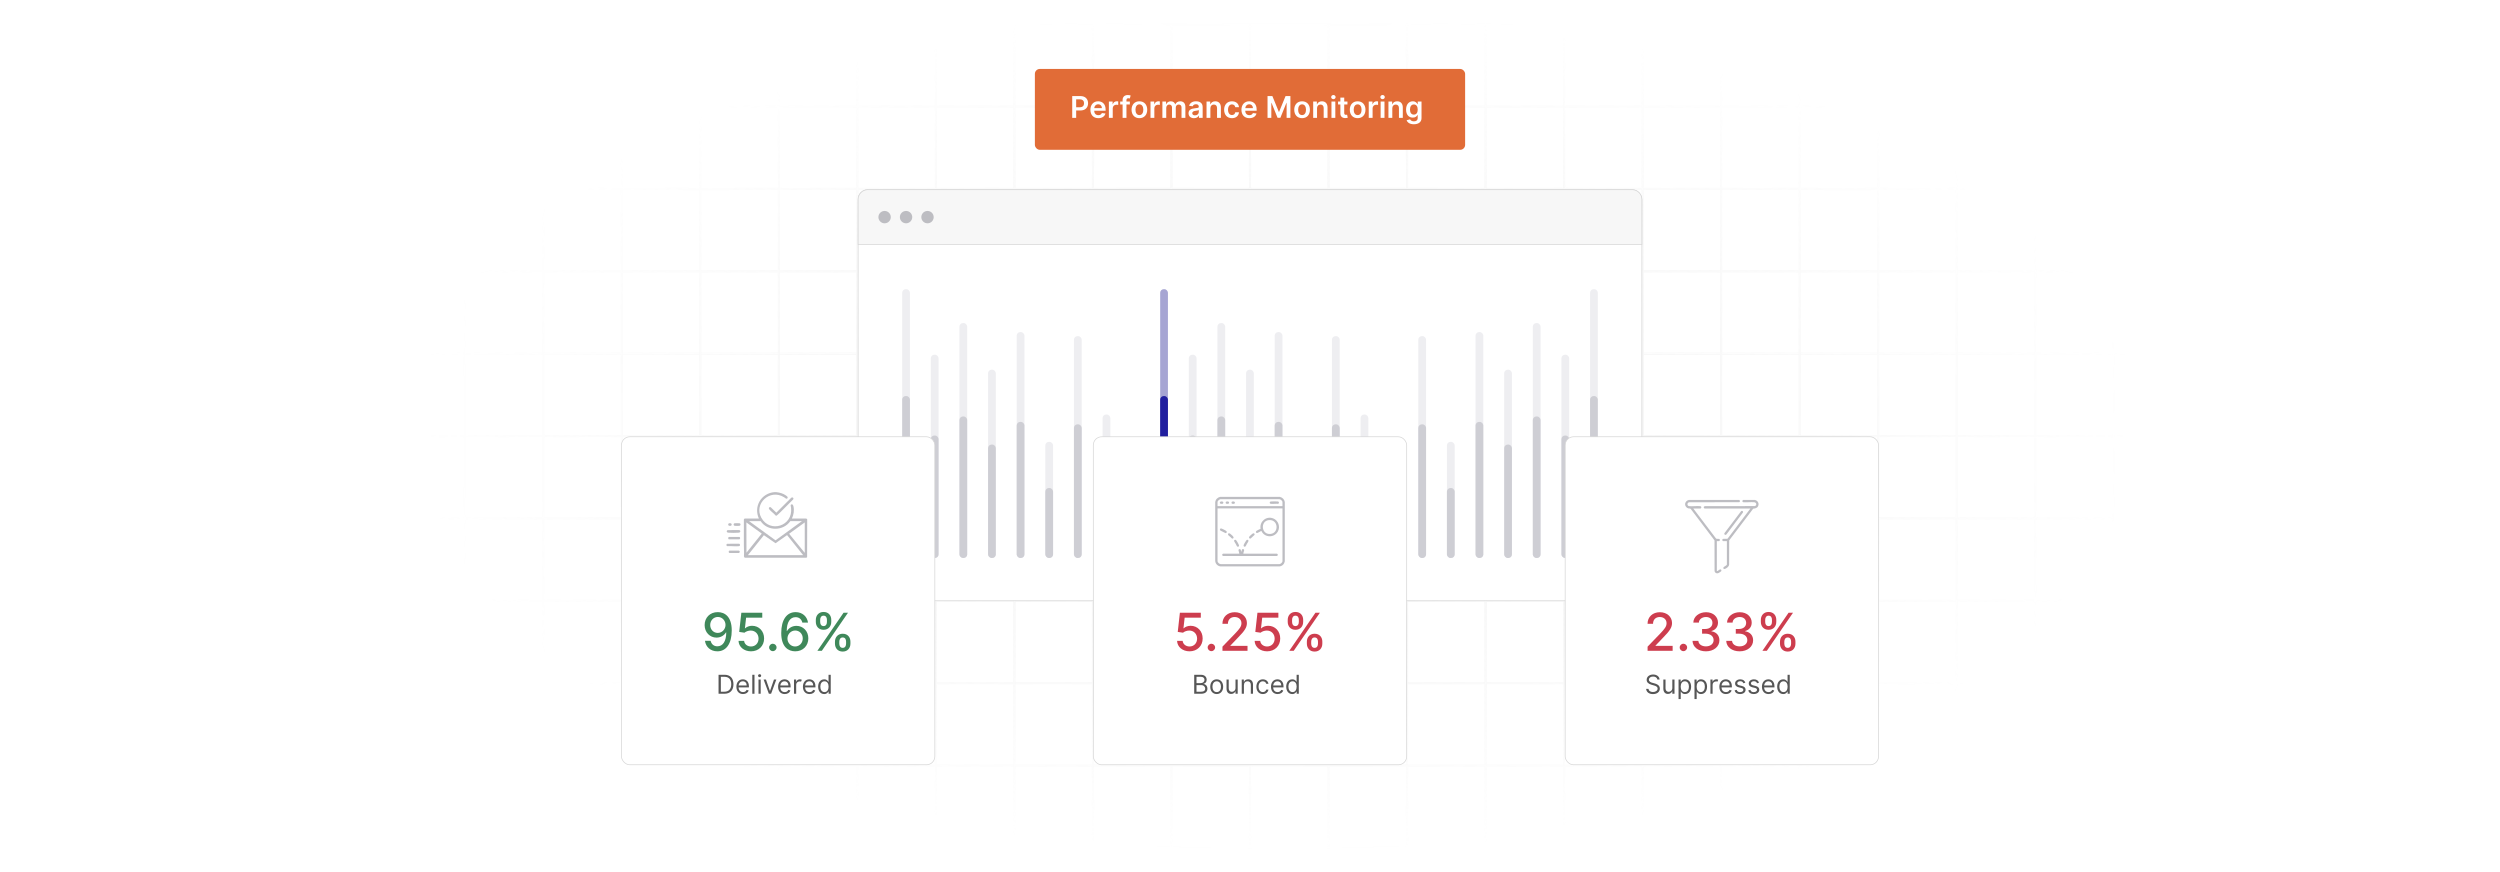 <?xml version="1.0" encoding="UTF-8"?>
<svg id="Layer_1" data-name="Layer 1" xmlns="http://www.w3.org/2000/svg" xmlns:xlink="http://www.w3.org/1999/xlink" viewBox="0 0 860 300">
  <defs>
    <filter id="luminosity-invert" x="39.647" y="-.272" width="782.115" height="300.272" color-interpolation-filters="sRGB" filterUnits="userSpaceOnUse">
      <feColorMatrix result="cm" values="-1 0 0 0 1 0 -1 0 0 1 0 0 -1 0 1 0 0 0 1 0"/>
    </filter>
    <radialGradient id="radial-gradient" cx="439.235" cy="148.479" fx="439.235" fy="148.479" r="298.487" gradientTransform="translate(0 74.962) scale(1 .495)" gradientUnits="userSpaceOnUse">
      <stop offset=".123" stop-color="#000" stop-opacity=".95"/>
      <stop offset="1" stop-color="#000" stop-opacity="0"/>
    </radialGradient>
    <mask id="mask" x="39.647" y="-.272" width="782.115" height="300.272" maskUnits="userSpaceOnUse">
      <g filter="url(#luminosity-invert)">
        <rect x="39.647" y="-.272" width="782.115" height="300.272" fill="url(#radial-gradient)"/>
      </g>
    </mask>
  </defs>
  <rect y="0" width="860" height="300" fill="#fff"/>
  <g mask="url(#mask)">
    <g opacity=".4">
      <path d="M808.41,291.922H51.59V8.078h756.819v283.845ZM52.09,291.422h755.819V8.578H52.09v282.845Z" fill="#e6e6e6" stroke="#d6d6d6" stroke-miterlimit="10" stroke-width=".25"/>
      <rect x="51.84" y="36.413" width="756.319" height=".5" fill="#e6e6e6" stroke="#d6d6d6" stroke-miterlimit="10" stroke-width=".25"/>
      <rect x="51.84" y="64.747" width="756.319" height=".5" fill="#e6e6e6" stroke="#d6d6d6" stroke-miterlimit="10" stroke-width=".25"/>
      <rect x="51.84" y="93.082" width="756.319" height=".5" fill="#e6e6e6" stroke="#d6d6d6" stroke-miterlimit="10" stroke-width=".25"/>
      <rect x="51.84" y="121.415" width="756.319" height=".5" fill="none" stroke="#d6d6d6" stroke-miterlimit="10" stroke-width=".25"/>
      <rect x="51.84" y="149.75" width="756.319" height=".5" fill="#e6e6e6" stroke="#d6d6d6" stroke-miterlimit="10" stroke-width=".25"/>
      <rect x="51.84" y="178.084" width="756.319" height=".5" fill="#e6e6e6" stroke="#d6d6d6" stroke-miterlimit="10" stroke-width=".25"/>
      <rect x="51.84" y="206.418" width="756.319" height=".5" fill="#e6e6e6" stroke="#d6d6d6" stroke-miterlimit="10" stroke-width=".25"/>
      <rect x="51.84" y="234.753" width="756.319" height=".5" fill="#e6e6e6" stroke="#d6d6d6" stroke-miterlimit="10" stroke-width=".25"/>
      <rect x="51.84" y="263.087" width="756.319" height=".5" fill="#e6e6e6" stroke="#d6d6d6" stroke-miterlimit="10" stroke-width=".25"/>
      <rect x="780.898" y="8.328" width=".5" height="283.345" fill="#e6e6e6" stroke="#d6d6d6" stroke-miterlimit="10" stroke-width=".25"/>
      <rect x="753.887" y="8.328" width=".5" height="283.345" fill="#e6e6e6" stroke="#d6d6d6" stroke-miterlimit="10" stroke-width=".25"/>
      <rect x="726.875" y="8.328" width=".5" height="283.345" fill="#e6e6e6" stroke="#d6d6d6" stroke-miterlimit="10" stroke-width=".25"/>
      <rect x="699.864" y="8.328" width=".5" height="283.345" fill="#e6e6e6" stroke="#d6d6d6" stroke-miterlimit="10" stroke-width=".25"/>
      <rect x="672.852" y="8.328" width=".5" height="283.345" fill="#e6e6e6" stroke="#d6d6d6" stroke-miterlimit="10" stroke-width=".25"/>
      <rect x="645.841" y="8.328" width=".5" height="283.345" fill="#e6e6e6" stroke="#d6d6d6" stroke-miterlimit="10" stroke-width=".25"/>
      <rect x="618.83" y="8.328" width=".5" height="283.345" fill="#e6e6e6" stroke="#d6d6d6" stroke-miterlimit="10" stroke-width=".25"/>
      <rect x="591.818" y="8.328" width=".5" height="283.345" fill="#e6e6e6" stroke="#d6d6d6" stroke-miterlimit="10" stroke-width=".25"/>
      <rect x="564.807" y="8.328" width=".5" height="283.345" fill="#e6e6e6" stroke="#d6d6d6" stroke-miterlimit="10" stroke-width=".25"/>
      <rect x="537.795" y="8.328" width=".5" height="283.345" fill="#e6e6e6" stroke="#d6d6d6" stroke-miterlimit="10" stroke-width=".25"/>
      <rect x="510.784" y="8.328" width=".5" height="283.345" fill="#e6e6e6" stroke="#d6d6d6" stroke-miterlimit="10" stroke-width=".25"/>
      <rect x="483.772" y="8.328" width=".5" height="283.345" fill="#e6e6e6" stroke="#d6d6d6" stroke-miterlimit="10" stroke-width=".25"/>
      <rect x="456.761" y="8.328" width=".5" height="283.345" fill="#e6e6e6" stroke="#d6d6d6" stroke-miterlimit="10" stroke-width=".25"/>
      <rect x="429.75" y="8.328" width=".5" height="283.345" fill="#e6e6e6" stroke="#d6d6d6" stroke-miterlimit="10" stroke-width=".25"/>
      <rect x="402.738" y="8.328" width=".5" height="283.345" fill="#e6e6e6" stroke="#d6d6d6" stroke-miterlimit="10" stroke-width=".25"/>
      <rect x="375.727" y="8.328" width=".5" height="283.345" fill="#e6e6e6" stroke="#d6d6d6" stroke-miterlimit="10" stroke-width=".25"/>
      <rect x="348.716" y="8.328" width=".5" height="283.345" fill="#e6e6e6" stroke="#d6d6d6" stroke-miterlimit="10" stroke-width=".25"/>
      <rect x="321.704" y="8.328" width=".5" height="283.345" fill="#e6e6e6" stroke="#d6d6d6" stroke-miterlimit="10" stroke-width=".25"/>
      <rect x="294.693" y="8.328" width=".5" height="283.345" fill="#e6e6e6" stroke="#d6d6d6" stroke-miterlimit="10" stroke-width=".25"/>
      <rect x="267.682" y="8.328" width=".5" height="283.345" fill="#e6e6e6" stroke="#d6d6d6" stroke-miterlimit="10" stroke-width=".25"/>
      <rect x="240.67" y="8.328" width=".5" height="283.345" fill="#e6e6e6" stroke="#d6d6d6" stroke-miterlimit="10" stroke-width=".25"/>
      <rect x="213.659" y="8.328" width=".5" height="283.345" fill="#e6e6e6" stroke="#d6d6d6" stroke-miterlimit="10" stroke-width=".25"/>
      <rect x="186.648" y="8.328" width=".5" height="283.345" fill="#e6e6e6" stroke="#d6d6d6" stroke-miterlimit="10" stroke-width=".25"/>
      <rect x="159.636" y="8.328" width=".5" height="283.345" fill="#e6e6e6" stroke="#d6d6d6" stroke-miterlimit="10" stroke-width=".25"/>
      <rect x="132.625" y="8.328" width=".5" height="283.345" fill="#e6e6e6" stroke="#d6d6d6" stroke-miterlimit="10" stroke-width=".25"/>
      <rect x="105.613" y="8.328" width=".5" height="283.345" fill="#e6e6e6" stroke="#d6d6d6" stroke-miterlimit="10" stroke-width=".25"/>
      <rect x="78.602" y="8.328" width=".5" height="283.345" fill="#e6e6e6" stroke="#d6d6d6" stroke-miterlimit="10" stroke-width=".25"/>
    </g>
  </g>
  <rect x="295.193" y="65.247" width="269.614" height="141.422" rx="3.355" ry="3.355" fill="#fff" stroke="#d6d6d6" stroke-miterlimit="10" stroke-width=".25"/>
  <path d="M298.548,65.247h262.905c1.851,0,3.355,1.503,3.355,3.355v15.536h-269.614v-15.536c0-1.851,1.503-3.355,3.355-3.355Z" fill="#f7f7f7" stroke="#d6d6d6" stroke-miterlimit="10" stroke-width=".25"/>
  <g>
    <g>
      <g>
        <rect x="310.348" y="99.476" width="2.672" height="92.468" rx="1.226" ry="1.226" fill="#eeeef1"/>
        <rect x="310.348" y="136.241" width="2.672" height="55.703" rx="1.226" ry="1.226" fill="#ceced4"/>
      </g>
      <g>
        <rect x="320.195" y="122.023" width="2.672" height="69.921" rx="1.226" ry="1.226" fill="#eeeef1"/>
        <rect x="320.195" y="149.823" width="2.672" height="42.121" rx="1.226" ry="1.226" fill="#ceced4"/>
      </g>
      <g>
        <rect x="330.043" y="111.13" width="2.672" height="80.814" rx="1.226" ry="1.226" fill="#eeeef1"/>
        <rect x="330.043" y="143.262" width="2.672" height="48.683" rx="1.226" ry="1.226" fill="#ceced4"/>
      </g>
      <g>
        <rect x="339.891" y="127.177" width="2.672" height="64.768" rx="1.226" ry="1.226" fill="#eeeef1"/>
        <rect x="339.891" y="152.928" width="2.672" height="39.016" rx="1.226" ry="1.226" fill="#ceced4"/>
      </g>
      <g>
        <rect x="349.739" y="114.236" width="2.672" height="77.709" rx="1.226" ry="1.226" fill="#eeeef1"/>
        <rect x="349.739" y="145.132" width="2.672" height="46.812" rx="1.226" ry="1.226" fill="#ceced4"/>
      </g>
      <g>
        <rect x="359.587" y="151.994" width="2.672" height="39.95" rx="1.226" ry="1.226" fill="#eeeef1"/>
        <rect x="359.587" y="167.878" width="2.672" height="24.066" rx="1.226" ry="1.226" fill="#ceced4"/>
      </g>
      <g>
        <rect x="369.435" y="115.626" width="2.672" height="76.319" rx="1.226" ry="1.226" fill="#eeeef1"/>
        <rect x="369.435" y="145.97" width="2.672" height="45.975" rx="1.226" ry="1.226" fill="#ceced4"/>
      </g>
      <g>
        <rect x="379.283" y="142.592" width="2.672" height="49.353" rx="1.226" ry="1.226" fill="#eeeef1"/>
        <rect x="379.283" y="162.214" width="2.672" height="29.73" rx="1.226" ry="1.226" fill="#ceced4"/>
      </g>
      <g>
        <rect x="389.131" y="156.984" width="2.672" height="34.961" rx="1.226" ry="1.226" fill="#eeeef1"/>
        <rect x="389.131" y="170.884" width="2.672" height="21.061" rx="1.226" ry="1.226" fill="#ceced4"/>
      </g>
    </g>
    <g>
      <g>
        <rect x="399.099" y="99.476" width="2.672" height="92.468" rx="1.226" ry="1.226" fill="#a6a5d3"/>
        <rect x="399.099" y="136.241" width="2.672" height="55.703" rx="1.226" ry="1.226" fill="#211f9f"/>
      </g>
      <g>
        <rect x="408.947" y="122.023" width="2.672" height="69.921" rx="1.226" ry="1.226" fill="#eeeef1"/>
        <rect x="408.947" y="149.823" width="2.672" height="42.121" rx="1.226" ry="1.226" fill="#ceced4"/>
      </g>
      <g>
        <rect x="418.795" y="111.13" width="2.672" height="80.814" rx="1.226" ry="1.226" fill="#eeeef1"/>
        <rect x="418.795" y="143.262" width="2.672" height="48.683" rx="1.226" ry="1.226" fill="#ceced4"/>
      </g>
      <g>
        <rect x="428.643" y="127.177" width="2.672" height="64.768" rx="1.226" ry="1.226" fill="#eeeef1"/>
        <rect x="428.643" y="152.928" width="2.672" height="39.016" rx="1.226" ry="1.226" fill="#ceced4"/>
      </g>
      <g>
        <rect x="438.491" y="114.236" width="2.672" height="77.709" rx="1.226" ry="1.226" fill="#eeeef1"/>
        <rect x="438.491" y="145.132" width="2.672" height="46.812" rx="1.226" ry="1.226" fill="#ceced4"/>
      </g>
      <g>
        <rect x="448.339" y="151.994" width="2.672" height="39.95" rx="1.226" ry="1.226" fill="#eeeef1"/>
        <rect x="448.339" y="167.878" width="2.672" height="24.066" rx="1.226" ry="1.226" fill="#ceced4"/>
      </g>
      <g>
        <rect x="458.187" y="115.626" width="2.672" height="76.319" rx="1.226" ry="1.226" fill="#eeeef1"/>
        <rect x="458.187" y="145.97" width="2.672" height="45.975" rx="1.226" ry="1.226" fill="#ceced4"/>
      </g>
      <g>
        <rect x="468.035" y="142.592" width="2.672" height="49.353" rx="1.226" ry="1.226" fill="#eeeef1"/>
        <rect x="468.035" y="162.214" width="2.672" height="29.73" rx="1.226" ry="1.226" fill="#ceced4"/>
      </g>
      <g>
        <rect x="477.883" y="156.984" width="2.672" height="34.961" rx="1.226" ry="1.226" fill="#eeeef1"/>
        <rect x="477.883" y="170.884" width="2.672" height="21.061" rx="1.226" ry="1.226" fill="#ceced4"/>
      </g>
    </g>
    <g>
      <g>
        <rect x="546.981" y="99.476" width="2.672" height="92.468" rx="1.226" ry="1.226" transform="translate(1096.633 291.421) rotate(-180)" fill="#eeeef1"/>
        <rect x="546.981" y="136.241" width="2.672" height="55.703" rx="1.226" ry="1.226" transform="translate(1096.633 328.186) rotate(-180)" fill="#ceced4"/>
      </g>
      <g>
        <rect x="537.133" y="122.023" width="2.672" height="69.921" rx="1.226" ry="1.226" transform="translate(1076.937 313.967) rotate(-180)" fill="#eeeef1"/>
        <rect x="537.133" y="149.823" width="2.672" height="42.121" rx="1.226" ry="1.226" transform="translate(1076.937 341.768) rotate(180)" fill="#ceced4"/>
      </g>
      <g>
        <rect x="527.285" y="111.13" width="2.672" height="80.814" rx="1.226" ry="1.226" transform="translate(1057.241 303.075) rotate(-180)" fill="#eeeef1"/>
        <rect x="527.285" y="143.262" width="2.672" height="48.683" rx="1.226" ry="1.226" transform="translate(1057.241 335.206) rotate(180)" fill="#ceced4"/>
      </g>
      <g>
        <rect x="517.437" y="127.177" width="2.672" height="64.768" rx="1.226" ry="1.226" transform="translate(1037.545 319.121) rotate(-180)" fill="#eeeef1"/>
        <rect x="517.437" y="152.928" width="2.672" height="39.016" rx="1.226" ry="1.226" transform="translate(1037.545 344.873) rotate(180)" fill="#ceced4"/>
      </g>
      <g>
        <rect x="507.589" y="114.236" width="2.672" height="77.709" rx="1.226" ry="1.226" transform="translate(1017.849 306.18) rotate(-180)" fill="#eeeef1"/>
        <rect x="507.589" y="145.132" width="2.672" height="46.812" rx="1.226" ry="1.226" transform="translate(1017.849 337.077) rotate(-180)" fill="#ceced4"/>
      </g>
      <g>
        <rect x="497.741" y="151.994" width="2.672" height="39.95" rx="1.226" ry="1.226" transform="translate(998.153 343.939) rotate(180)" fill="#eeeef1"/>
        <rect x="497.741" y="167.878" width="2.672" height="24.066" rx="1.226" ry="1.226" transform="translate(998.153 359.823) rotate(-180)" fill="#ceced4"/>
      </g>
      <g>
        <rect x="487.893" y="115.626" width="2.672" height="76.319" rx="1.226" ry="1.226" transform="translate(978.457 307.57) rotate(180)" fill="#eeeef1"/>
        <rect x="487.893" y="145.97" width="2.672" height="45.975" rx="1.226" ry="1.226" transform="translate(978.457 337.914) rotate(-180)" fill="#ceced4"/>
      </g>
    </g>
  </g>
  <rect x="213.784" y="150.25" width="107.795" height="112.837" rx="2.881" ry="2.881" fill="#fff" stroke="#d6d6d6" stroke-miterlimit="10" stroke-width=".25"/>
  <rect x="538.421" y="150.25" width="107.795" height="112.837" rx="2.881" ry="2.881" fill="#fff" stroke="#d6d6d6" stroke-miterlimit="10" stroke-width=".25"/>
  <rect x="376.102" y="150.25" width="107.795" height="112.837" rx="2.881" ry="2.881" fill="#fff" stroke="#d6d6d6" stroke-miterlimit="10" stroke-width=".25"/>
  <g>
    <g>
      <path d="M251.72,216.856c-.007,4.584-1.905,7.198-4.948,7.198-2.34,0-3.977-1.496-4.265-3.612h1.95c.256,1.119,1.06,1.887,2.314,1.887,1.918,0,3.05-1.759,3.056-4.769h-.102c-.671,1.1-1.86,1.777-3.247,1.777-2.271,0-4.086-1.803-4.086-4.31s1.797-4.476,4.546-4.456c2.334.019,4.775,1.471,4.782,6.285ZM244.31,215.001c0,1.522,1.094,2.724,2.596,2.724,1.496,0,2.673-1.278,2.673-2.743,0-1.464-1.119-2.749-2.635-2.749-1.502,0-2.634,1.222-2.634,2.769Z" fill="#3f885a"/>
      <path d="M254.058,220.461h1.918c.102,1.125,1.105,1.931,2.372,1.931,1.502,0,2.596-1.138,2.596-2.711,0-1.598-1.126-2.762-2.679-2.774-.793,0-1.676.301-2.168.741l-1.81-.269.735-6.598h7.199v1.694h-5.556l-.416,3.663h.077c.512-.498,1.413-.869,2.385-.869,2.385,0,4.149,1.841,4.143,4.373.007,2.551-1.873,4.411-4.507,4.411-2.404,0-4.214-1.509-4.29-3.593Z" fill="#3f885a"/>
      <path d="M264.579,222.718c0-.697.575-1.272,1.278-1.272.697,0,1.278.575,1.278,1.272,0,.71-.581,1.278-1.278,1.278-.703,0-1.278-.568-1.278-1.278Z" fill="#3f885a"/>
      <path d="M268.746,217.769c0-4.584,1.898-7.199,4.942-7.199,2.34,0,3.97,1.509,4.271,3.612h-1.95c-.269-1.119-1.062-1.88-2.32-1.88-1.918,0-3.044,1.759-3.05,4.764h.096c.671-1.106,1.867-1.772,3.248-1.772,2.269,0,4.092,1.797,4.085,4.303.007,2.513-1.809,4.482-4.546,4.456-2.327-.019-4.775-1.464-4.775-6.284ZM276.149,219.623c.007-1.515-1.093-2.724-2.589-2.724-1.509,0-2.673,1.279-2.679,2.743,0,1.471,1.112,2.749,2.634,2.749,1.496,0,2.641-1.221,2.634-2.769Z" fill="#3f885a"/>
      <path d="M280.642,213.236c0-1.483.966-2.724,2.666-2.724,1.733,0,2.653,1.24,2.647,2.724v.69c.006,1.483-.94,2.724-2.647,2.724-1.732,0-2.666-1.247-2.666-2.724v-.69ZM290.181,210.781h1.528l-9.002,13.094h-1.528l9.002-13.094ZM282.138,213.927c0,.735.301,1.445,1.17,1.445.857,0,1.157-.71,1.157-1.445v-.69c0-.735-.274-1.445-1.157-1.445-.85,0-1.17.717-1.17,1.445v.69ZM287.228,220.73c.006-1.477.959-2.724,2.666-2.724,1.738,0,2.653,1.24,2.653,2.724v.69c0,1.477-.94,2.724-2.653,2.724-1.733,0-2.66-1.247-2.666-2.724v-.69ZM288.717,221.42c.007.729.307,1.445,1.177,1.445.856,0,1.157-.71,1.157-1.445v-.69c0-.735-.275-1.445-1.157-1.445-.851,0-1.17.71-1.177,1.445v.69Z" fill="#3f885a"/>
    </g>
    <g>
      <path d="M247.183,238.652v-6.531h2.104c1.901,0,3.023,1.225,3.023,3.253,0,2.041-1.123,3.278-3.112,3.278h-2.016ZM249.147,237.951c1.62,0,2.398-.982,2.398-2.577,0-1.582-.778-2.552-2.309-2.552h-1.263v5.129h1.173Z" fill="#565656"/>
      <path d="M253.319,236.241c0-1.505.88-2.551,2.207-2.551,1.02,0,2.105.625,2.105,2.449v.318h-3.556c.035,1.05.644,1.62,1.528,1.62.59,0,1.033-.255,1.225-.766l.727.204c-.23.74-.957,1.237-1.952,1.237-1.416,0-2.284-1.007-2.284-2.513ZM256.866,235.808c0-.829-.523-1.441-1.339-1.441-.861,0-1.4.68-1.451,1.441h2.791Z" fill="#565656"/>
      <path d="M259.543,238.652h-.752v-6.531h.752v6.531Z" fill="#565656"/>
      <path d="M260.772,232.428c0-.281.243-.511.536-.511.293,0,.536.23.536.511,0,.28-.243.51-.536.51-.293,0-.536-.23-.536-.51ZM260.926,233.754h.752v4.898h-.752v-4.898Z" fill="#565656"/>
      <path d="M265.254,238.652h-.765l-1.812-4.898h.816l1.352,3.903h.051l1.352-3.903h.816l-1.812,4.898Z" fill="#565656"/>
      <path d="M267.663,236.241c0-1.505.88-2.551,2.207-2.551,1.02,0,2.105.625,2.105,2.449v.318h-3.556c.035,1.05.644,1.62,1.528,1.62.59,0,1.033-.255,1.225-.766l.727.204c-.23.74-.957,1.237-1.952,1.237-1.416,0-2.284-1.007-2.284-2.513ZM271.209,235.808c0-.829-.523-1.441-1.339-1.441-.861,0-1.4.68-1.451,1.441h2.791Z" fill="#565656"/>
      <path d="M273.135,233.754h.727v.74h.051c.176-.485.683-.816,1.276-.816.271,0,.472.069.625.178l-.255.639c-.105-.055-.246-.09-.434-.09-.714,0-1.237.488-1.237,1.148v3.1h-.752v-4.898Z" fill="#565656"/>
      <path d="M276.203,236.241c0-1.505.88-2.551,2.207-2.551,1.02,0,2.105.625,2.105,2.449v.318h-3.556c.035,1.05.644,1.62,1.528,1.62.59,0,1.033-.255,1.225-.766l.727.204c-.23.74-.957,1.237-1.952,1.237-1.416,0-2.283-1.007-2.283-2.513ZM279.749,235.808c0-.829-.523-1.441-1.339-1.441-.861,0-1.4.68-1.451,1.441h2.791Z" fill="#565656"/>
      <path d="M281.444,236.216c0-1.544.855-2.525,2.092-2.525.957,0,1.25.587,1.416.842h.064v-2.411h.752v6.531h-.727v-.753h-.089c-.166.269-.485.855-1.429.855-1.225,0-2.08-.981-2.08-2.538ZM285.029,236.203c0-1.097-.485-1.837-1.403-1.837-.957,0-1.429.804-1.429,1.837,0,1.046.485,1.875,1.429,1.875.906,0,1.403-.766,1.403-1.875Z" fill="#565656"/>
    </g>
  </g>
  <g>
    <g>
      <path d="M404.918,220.461h1.918c.102,1.125,1.106,1.931,2.372,1.931,1.502,0,2.596-1.138,2.596-2.711,0-1.598-1.125-2.762-2.679-2.774-.793,0-1.675.301-2.167.741l-1.81-.269.735-6.598h7.199v1.694h-5.556l-.415,3.663h.077c.512-.498,1.413-.869,2.385-.869,2.385,0,4.149,1.841,4.143,4.373.006,2.551-1.873,4.411-4.507,4.411-2.404,0-4.213-1.509-4.29-3.593Z" fill="#cd3d4e"/>
      <path d="M415.44,222.718c0-.697.575-1.272,1.278-1.272.697,0,1.279.575,1.279,1.272,0,.71-.582,1.278-1.279,1.278-.703,0-1.278-.568-1.278-1.278Z" fill="#cd3d4e"/>
      <path d="M420.527,222.443l4.431-4.591c1.407-1.49,2.097-2.321,2.097-3.478,0-1.304-1.01-2.122-2.34-2.122-1.413,0-2.321.921-2.314,2.327h-1.886c0-2.392,1.79-3.977,4.239-3.977,2.468,0,4.182,1.61,4.182,3.714,0,1.465-.684,2.622-3.082,5.045l-2.603,2.724v.096h5.895v1.694h-8.619v-1.432Z" fill="#cd3d4e"/>
      <path d="M431.598,220.461h1.918c.102,1.125,1.106,1.931,2.372,1.931,1.503,0,2.596-1.138,2.596-2.711,0-1.598-1.125-2.762-2.679-2.774-.793,0-1.675.301-2.167.741l-1.81-.269.735-6.598h7.199v1.694h-5.557l-.415,3.663h.076c.512-.498,1.413-.869,2.385-.869,2.385,0,4.149,1.841,4.144,4.373.006,2.551-1.874,4.411-4.508,4.411-2.403,0-4.213-1.509-4.29-3.593Z" fill="#cd3d4e"/>
      <path d="M442.976,213.236c0-1.483.966-2.724,2.666-2.724,1.733,0,2.653,1.24,2.647,2.724v.69c.006,1.483-.94,2.724-2.647,2.724-1.732,0-2.666-1.247-2.666-2.724v-.69ZM452.515,210.781h1.528l-9.002,13.094h-1.528l9.002-13.094ZM444.472,213.927c0,.735.301,1.445,1.17,1.445.857,0,1.157-.71,1.157-1.445v-.69c0-.735-.274-1.445-1.157-1.445-.85,0-1.17.717-1.17,1.445v.69ZM449.562,220.73c.006-1.477.959-2.724,2.666-2.724,1.738,0,2.653,1.24,2.653,2.724v.69c0,1.477-.94,2.724-2.653,2.724-1.733,0-2.66-1.247-2.666-2.724v-.69ZM451.051,221.42c.007.729.307,1.445,1.177,1.445.856,0,1.157-.71,1.157-1.445v-.69c0-.735-.275-1.445-1.157-1.445-.851,0-1.17.71-1.177,1.445v.69Z" fill="#cd3d4e"/>
    </g>
    <g>
      <path d="M410.805,232.121h2.283c1.365,0,2.003.778,2.003,1.734,0,.843-.498,1.212-1.059,1.365v.065c.6.038,1.314.599,1.314,1.633,0,.981-.638,1.734-2.181,1.734h-2.36v-6.531ZM413.063,234.991c.714,0,1.275-.446,1.275-1.136,0-.573-.382-1.033-1.25-1.033h-1.493v2.169h1.467ZM413.165,237.951c1.033,0,1.429-.46,1.429-1.033,0-.664-.536-1.238-1.391-1.238h-1.607v2.272h1.569Z" fill="#565656"/>
      <path d="M416.328,236.228c0-1.53.893-2.538,2.22-2.538s2.22,1.008,2.22,2.538c0,1.519-.893,2.525-2.22,2.525s-2.22-1.007-2.22-2.525ZM420.015,236.228c0-.982-.46-1.862-1.467-1.862s-1.467.88-1.467,1.862.459,1.85,1.467,1.85,1.467-.867,1.467-1.85Z" fill="#565656"/>
      <path d="M425.015,233.754h.752v4.898h-.752v-.829h-.051c-.23.497-.715.893-1.455.893-.918,0-1.581-.6-1.581-1.85v-3.112h.752v3.062c0,.714.447,1.174,1.072,1.174.561,0,1.263-.421,1.263-1.34v-2.896Z" fill="#565656"/>
      <path d="M427.909,238.652h-.752v-4.898h.727v.766h.064c.23-.498.689-.829,1.429-.829.992,0,1.658.6,1.658,1.85v3.112h-.753v-3.062c0-.769-.424-1.225-1.123-1.225-.721,0-1.25.484-1.25,1.34v2.946Z" fill="#565656"/>
      <path d="M432.193,236.228c0-1.492.881-2.538,2.207-2.538,1.033,0,1.812.612,1.94,1.53h-.753c-.114-.446-.51-.855-1.174-.855-.88,0-1.467.728-1.467,1.837,0,1.136.574,1.875,1.467,1.875.587,0,1.033-.318,1.174-.855h.753c-.128.867-.842,1.53-1.927,1.53-1.377,0-2.22-1.059-2.22-2.525Z" fill="#565656"/>
      <path d="M437.218,236.241c0-1.505.88-2.551,2.207-2.551,1.02,0,2.104.625,2.104,2.449v.318h-3.556c.035,1.05.644,1.62,1.527,1.62.59,0,1.033-.255,1.225-.766l.728.204c-.23.74-.957,1.237-1.952,1.237-1.416,0-2.283-1.007-2.283-2.513ZM440.764,235.808c0-.829-.522-1.441-1.339-1.441-.861,0-1.4.68-1.451,1.441h2.79Z" fill="#565656"/>
      <path d="M442.459,236.216c0-1.544.856-2.525,2.093-2.525.956,0,1.25.587,1.416.842h.064v-2.411h.753v6.531h-.728v-.753h-.089c-.166.269-.485.855-1.429.855-1.225,0-2.08-.981-2.08-2.538ZM446.044,236.203c0-1.097-.484-1.837-1.403-1.837-.957,0-1.429.804-1.429,1.837,0,1.046.485,1.875,1.429,1.875.906,0,1.403-.766,1.403-1.875Z" fill="#565656"/>
    </g>
  </g>
  <g>
    <g>
      <path d="M566.769,222.443l4.431-4.591c1.406-1.49,2.097-2.321,2.097-3.478,0-1.304-1.01-2.122-2.34-2.122-1.413,0-2.32.921-2.314,2.327h-1.886c0-2.392,1.79-3.977,4.238-3.977,2.469,0,4.182,1.61,4.182,3.714,0,1.465-.684,2.622-3.081,5.045l-2.603,2.724v.096h5.894v1.694h-8.618v-1.432Z" fill="#cd3d4e"/>
      <path d="M577.815,222.718c0-.697.575-1.272,1.278-1.272.697,0,1.278.575,1.278,1.272,0,.71-.581,1.278-1.278,1.278-.703,0-1.278-.568-1.278-1.278Z" fill="#cd3d4e"/>
      <path d="M582.226,220.461h2.008c.076,1.164,1.183,1.893,2.602,1.893,1.541,0,2.647-.863,2.647-2.136,0-1.316-1.049-2.237-2.864-2.237h-1.106v-1.611h1.106c1.451,0,2.468-.831,2.461-2.097.007-1.209-.869-2.021-2.205-2.021-1.285,0-2.417.729-2.462,1.931h-1.911c.064-2.129,1.994-3.58,4.398-3.58,2.519,0,4.098,1.643,4.092,3.567.006,1.471-.883,2.545-2.251,2.897v.102c1.739.269,2.743,1.458,2.736,3.114.007,2.174-1.956,3.772-4.629,3.772-2.647,0-4.539-1.457-4.622-3.593Z" fill="#cd3d4e"/>
      <path d="M593.821,220.461h2.007c.077,1.164,1.183,1.893,2.603,1.893,1.541,0,2.647-.863,2.647-2.136,0-1.316-1.048-2.237-2.864-2.237h-1.105v-1.611h1.105c1.451,0,2.468-.831,2.462-2.097.006-1.209-.87-2.021-2.206-2.021-1.285,0-2.417.729-2.461,1.931h-1.912c.064-2.129,1.995-3.58,4.398-3.58,2.519,0,4.099,1.643,4.092,3.567.007,1.471-.882,2.545-2.25,2.897v.102c1.739.269,2.742,1.458,2.736,3.114.006,2.174-1.957,3.772-4.629,3.772-2.647,0-4.539-1.457-4.622-3.593Z" fill="#cd3d4e"/>
      <path d="M605.73,213.236c0-1.483.965-2.724,2.666-2.724,1.732,0,2.653,1.24,2.647,2.724v.69c.007,1.483-.94,2.724-2.647,2.724-1.732,0-2.666-1.247-2.666-2.724v-.69ZM615.269,210.781h1.527l-9.002,13.094h-1.527l9.002-13.094ZM607.226,213.927c0,.735.3,1.445,1.17,1.445.856,0,1.157-.71,1.157-1.445v-.69c0-.735-.275-1.445-1.157-1.445-.851,0-1.17.717-1.17,1.445v.69ZM612.314,220.73c.007-1.477.959-2.724,2.666-2.724,1.739,0,2.653,1.24,2.653,2.724v.69c0,1.477-.94,2.724-2.653,2.724-1.732,0-2.659-1.247-2.666-2.724v-.69ZM613.805,221.42c.006.729.307,1.445,1.176,1.445.856,0,1.157-.71,1.157-1.445v-.69c0-.735-.274-1.445-1.157-1.445-.851,0-1.17.71-1.176,1.445v.69Z" fill="#cd3d4e"/>
    </g>
    <g>
      <path d="M568.656,232.733c-.867,0-1.441.459-1.441,1.084,0,.702.778.957,1.264,1.085l.663.178c.676.179,1.837.574,1.837,1.799,0,1.059-.855,1.889-2.36,1.889-1.403,0-2.271-.728-2.347-1.799h.816c.064.739.752,1.084,1.53,1.084.906,0,1.595-.472,1.595-1.187,0-.65-.612-.893-1.301-1.084l-.804-.23c-1.02-.294-1.658-.816-1.658-1.697,0-1.097.981-1.823,2.232-1.823,1.263,0,2.171.736,2.206,1.722h-.765c-.077-.644-.677-1.02-1.468-1.02Z" fill="#565656"/>
      <path d="M575.277,233.754h.752v4.898h-.752v-.829h-.051c-.231.497-.715.893-1.455.893-.918,0-1.581-.6-1.581-1.85v-3.112h.752v3.062c0,.714.447,1.174,1.072,1.174.56,0,1.263-.421,1.263-1.34v-2.896Z" fill="#565656"/>
      <path d="M577.419,233.754h.727v.778h.09c.165-.255.459-.842,1.416-.842,1.237,0,2.092.981,2.092,2.525,0,1.557-.855,2.538-2.079,2.538-.944,0-1.264-.586-1.429-.855h-.065v2.59h-.752v-6.735ZM579.562,238.078c.944,0,1.429-.829,1.429-1.875,0-1.033-.472-1.837-1.429-1.837-.918,0-1.403.74-1.403,1.837,0,1.109.498,1.875,1.403,1.875Z" fill="#565656"/>
      <path d="M582.903,233.754h.727v.778h.09c.165-.255.459-.842,1.416-.842,1.237,0,2.092.981,2.092,2.525,0,1.557-.855,2.538-2.079,2.538-.944,0-1.264-.586-1.429-.855h-.065v2.59h-.752v-6.735ZM585.046,238.078c.944,0,1.429-.829,1.429-1.875,0-1.033-.472-1.837-1.429-1.837-.918,0-1.403.74-1.403,1.837,0,1.109.498,1.875,1.403,1.875Z" fill="#565656"/>
      <path d="M588.388,233.754h.727v.74h.051c.176-.485.683-.816,1.276-.816.271,0,.472.069.625.178l-.255.639c-.105-.055-.246-.09-.435-.09-.714,0-1.237.488-1.237,1.148v3.1h-.752v-4.898Z" fill="#565656"/>
      <path d="M591.456,236.241c0-1.505.88-2.551,2.207-2.551,1.02,0,2.104.625,2.104,2.449v.318h-3.556c.035,1.05.644,1.62,1.527,1.62.59,0,1.033-.255,1.225-.766l.728.204c-.23.74-.957,1.237-1.952,1.237-1.416,0-2.283-1.007-2.283-2.513ZM595.002,235.808c0-.829-.522-1.441-1.339-1.441-.861,0-1.4.68-1.451,1.441h2.79Z" fill="#565656"/>
      <path d="M599.721,235.042c-.131-.338-.402-.701-1.059-.701-.6,0-1.046.306-1.046.727,0,.377.261.571.842.715l.727.179c.874.214,1.302.644,1.302,1.326,0,.846-.775,1.467-1.914,1.467-1.001,0-1.687-.442-1.862-1.275l.715-.179c.134.526.519.791,1.135.791.702,0,1.148-.344,1.148-.765,0-.339-.233-.574-.728-.69l-.816-.191c-.899-.21-1.301-.663-1.301-1.339,0-.829.766-1.416,1.799-1.416.969,0,1.498.465,1.734,1.16l-.676.191Z" fill="#565656"/>
      <path d="M604.425,235.042c-.131-.338-.401-.701-1.059-.701-.6,0-1.046.306-1.046.727,0,.377.262.571.842.715l.728.179c.873.214,1.301.644,1.301,1.326,0,.846-.774,1.467-1.913,1.467-1.002,0-1.688-.442-1.862-1.275l.714-.179c.134.526.519.791,1.136.791.701,0,1.147-.344,1.147-.765,0-.339-.232-.574-.727-.69l-.816-.191c-.899-.21-1.302-.663-1.302-1.339,0-.829.766-1.416,1.799-1.416.97,0,1.499.465,1.735,1.16l-.677.191Z" fill="#565656"/>
      <path d="M606.106,236.241c0-1.505.88-2.551,2.207-2.551,1.02,0,2.104.625,2.104,2.449v.318h-3.556c.035,1.05.644,1.62,1.527,1.62.59,0,1.033-.255,1.225-.766l.728.204c-.23.74-.957,1.237-1.952,1.237-1.416,0-2.283-1.007-2.283-2.513ZM609.652,235.808c0-.829-.522-1.441-1.339-1.441-.861,0-1.4.68-1.451,1.441h2.79Z" fill="#565656"/>
      <path d="M611.349,236.216c0-1.544.855-2.525,2.092-2.525.956,0,1.25.587,1.416.842h.064v-2.411h.753v6.531h-.728v-.753h-.089c-.166.269-.485.855-1.429.855-1.225,0-2.079-.981-2.079-2.538ZM614.933,236.203c0-1.097-.484-1.837-1.403-1.837-.956,0-1.429.804-1.429,1.837,0,1.046.485,1.875,1.429,1.875.906,0,1.403-.766,1.403-1.875Z" fill="#565656"/>
    </g>
  </g>
  <g>
    <path d="M267.089,169.303c1.147.133,2.304.448,3.266,1.13.286.203.741.477.569.884-.255.604-.964-.119-1.263-.302-4.84-2.959-10.387,2.273-7.789,7.057,2.938,5.41,11.002,2.94,10.251-3.417-.038-.326-.384-1.151.258-1.159.392-.005.498.408.572.721.321,1.35.067,2.923-.543,4.153h4.9c.107,0,.401.208.367.361l-.032,12.903c-.104.123-.204.252-.387.229l-20.894-.001c-.653.009-.399-1.069-.415-1.544-.132-3.814-.021-7.652-.061-11.475-.043-.195.187-.473.367-.473h4.788c-.846-1.93-.817-4.009.214-5.859,1.016-1.823,3.017-3.064,5.106-3.209h.728ZM261.657,179.266h-3.976l9.1,6.604,9.1-6.604h-4.004c-2.405,3.474-7.866,3.541-10.22,0ZM256.785,190.125l5.261-6.571-5.289-3.841.028,10.412ZM276.833,179.714l-5.375,3.89,5.375,6.577v-10.467ZM276.273,190.964l-5.516-6.884-3.976,2.793-4.005-2.768-5.487,6.859h18.984Z" fill="#bdbdc2"/>
    <path d="M264.585,174.58c.129-.153.439-.178.597-.041l1.879,1.815,5.096-5.092c.426-.412,1.052.09.674.562-1.527,1.456-2.951,3.026-4.481,4.477-.177.168-1.056,1.022-1.176,1.067-.157.059-.256.031-.394-.061-.574-.734-1.577-1.365-2.129-2.07-.162-.206-.262-.424-.066-.657Z" fill="#bdbdc2"/>
    <path d="M250.329,182.357l3.961-.009c.497.078.568.812-.165.892-.747.083-2.905.093-3.635-.005-.565-.076-.674-.652-.161-.879Z" fill="#bdbdc2"/>
    <path d="M250.161,187.058l4.073-.009c.458.075.479.777-.051.838-1.227.14-2.718-.104-3.974-.005-.41-.038-.434-.736-.048-.824Z" fill="#bdbdc2"/>
    <path d="M250.777,184.707l3.513-.009c.462.072.421.834-.051.837l-3.472-.003c-.365-.068-.352-.747.011-.826Z" fill="#bdbdc2"/>
    <path d="M250.945,189.409l3.235-.011c.413.158.409.682,0,.837l-3.187-.002c-.41-.038-.434-.736-.048-.824Z" fill="#bdbdc2"/>
    <path d="M252.681,180.006c.236-.053,1.46-.045,1.71.002.511.094.472.774-.056.869-.284.051-1.313.051-1.597-0-.521-.093-.483-.775-.057-.87Z" fill="#bdbdc2"/>
    <path d="M250.832,180.006c.263-.059.79-.037.855.297.105.541-.364.652-.797.573-.536-.098-.499-.771-.057-.87Z" fill="#bdbdc2"/>
  </g>
  <g>
    <path d="M440.283,170.924c.875.206,1.513.84,1.682,1.729v20.47c-.179.923-.891,1.643-1.847,1.728l-20.19.002c-1.011-.079-1.787-.842-1.893-1.846v-20.239c.091-.94.784-1.634,1.684-1.844h20.563ZM441.17,174.102v-1.379c0-.434-.692-1.045-1.143-1.006l-20.006-0c-.468-.064-1.19.559-1.19,1.007v1.379h22.339ZM441.17,174.897h-22.339v18.156c0,.434.692,1.045,1.143,1.006l20.006 0c.468.064,1.19-.559,1.19-1.007v-18.156Z" fill="#bdbdc2"/>
    <path d="M426.309,190.459c.069-.068-.279-1.021-.275-1.193.006-.204.225-.408.435-.394.394.026.408.533.492.818.02.068-.027.081.095.069.042-.3.11-.861.494-.886.2-.013.406.167.432.359.033.249-.306.916-.271,1.228h11.567c.028,0,.184.124.211.163.201.278.016.611-.302.635l-18.419-0c-.294-.071-.448-.369-.256-.634.028-.038.183-.163.211-.163h5.585Z" fill="#bdbdc2"/>
    <path d="M433.926,182.654c-.085-.063-1.237.687-1.472.704-.449.033-.596-.478-.225-.743.397-.283.976-.484,1.412-.714-.441-2.484,1.931-4.484,4.317-3.582,1.766.668,2.537,2.853,1.631,4.507-1.244,2.271-4.602,2.188-5.663-.172ZM436.392,178.928c-2.903.369-2.522,5.055.637,4.749,3.088-.299,2.722-5.177-.637-4.749Z" fill="#bdbdc2"/>
    <path d="M424.8,185.702c.151-.034.292-.021.407.087.185.173.65,1.01.782,1.274.127.251.414.726.083.94-.545.351-.775-.554-.971-.893-.173-.3-.963-1.259-.302-1.408Z" fill="#bdbdc2"/>
    <path d="M428.959,185.702c.211-.049.468.025.518.258.063.288-.4.873-.56,1.15-.142.245-.363.903-.634.958-.396.08-.546-.262-.458-.601.058-.22.47-.89.613-1.116.102-.16.359-.612.52-.648Z" fill="#bdbdc2"/>
    <path d="M419.988,181.774c.153-.025.839.313,1.024.405.227.114.935.469.987.695.071.308-.127.502-.424.519l-1.714-.858c-.347-.202-.257-.699.127-.761Z" fill="#bdbdc2"/>
    <path d="M422.65,183.459c.353-.105.787.341,1.043.574.264.24.944.785.538,1.147-.387.344-.741-.258-1.005-.492-.178-.158-.742-.559-.786-.757-.036-.163.041-.42.211-.47Z" fill="#bdbdc2"/>
    <path d="M431.062,183.459c.398-.093.639.201.475.568l-1.303,1.22c-.401.139-.704-.22-.507-.601.056-.108.438-.459.554-.567.121-.113.667-.593.781-.62Z" fill="#bdbdc2"/>
    <path d="M436.886,173.199c-.222-.243-.073-.633.245-.684.382-.06,2.087-.059,2.471 0.0.493.075.461.724.047.789-.791-.067-1.753.099-2.523.005-.079-.01-.188-.053-.24-.11Z" fill="#bdbdc2"/>
    <path d="M419.734,173.199c-.078-.085-.123-.257-.1-.371.103-.513,1.38-.432,1.188.201-.021.071-.178.249-.248.269-.166.049-.717.036-.84-.099Z" fill="#bdbdc2"/>
    <path d="M423.96,172.524c.294-.053.802-.049.853.344.063.488-.509.493-.861.437-.433-.068-.441-.7.009-.781Z" fill="#bdbdc2"/>
    <path d="M421.743,172.621c.282-.258,1.304-.163,1.025.487-.109.254-.722.254-.934.163-.235-.1-.271-.486-.091-.651Z" fill="#bdbdc2"/>
  </g>
  <g>
    <path d="M598.286,171.986c.335.215.381.514.048.763l-17.274.038c-.757.127-.756,1.232-.013,1.321,1.183.141,2.626-.118,3.837.011.598.109.426.827-.038.827h-2.343l7.815,10.311c.224.205.723.038,1.028.107.468.105.285.779.01.779h-.764v10.259c.072.007.12.049.198.029.22-.056.708-.557.965-.571.311-.017.497.289.378.579-.06.144-.807.623-.979.698-.588.256-1.172-.015-1.339-.623l-.022-10.631-8.225-10.863c-.135-.118-.583-.089-.794-.144-.553-.143-.936-.629-1.082-1.162v-.493c.169-.656.577-1.064,1.233-1.233h17.361Z" fill="#bdbdc2"/>
    <path d="M603.711,171.986c.984.228,1.54,1.234,1.057,2.167-.344.665-1.0.754-1.677.838l-8.247,10.89-.023,8.361c-.073.403-.273.691-.583.946-.265.218-1.084.823-1.349.421-.429-.651,1.156-.926,1.156-1.452v-8.015h-1.307c-.255,0-.515-.731.146-.791.387-.035.864.053,1.238.005.086-.011.144-.022.197-.099l7.815-10.311h-15.66c-.199,0-.405-.24-.393-.45.016-.288.246-.348.492-.388l17.104-.011c.749-.296.584-1.25-.233-1.322-1.21-.107-2.564.092-3.789-.009-.387-.139-.368-.583-.035-.779h4.094Z" fill="#bdbdc2"/>
    <path d="M593.879,183.855c-.436.395-.968-.127-.586-.561l5.634-7.436c.339-.317.807-.004.668.421l-5.716,7.576Z" fill="#bdbdc2"/>
  </g>
  <g>
    <circle cx="304.305" cy="74.692" r="2.129" fill="#bdbdc2"/>
    <circle cx="311.683" cy="74.692" r="2.129" fill="#bdbdc2"/>
    <circle cx="319.062" cy="74.692" r="2.129" fill="#bdbdc2"/>
  </g>
  <g>
    <rect x="355.998" y="23.716" width="148.004" height="27.823" rx="1.703" ry="1.703" fill="#e16c37"/>
    <g>
      <path d="M368.842,33.044h2.812c1.725,0,2.644,1.051,2.644,2.483,0,1.443-.93,2.483-2.662,2.483h-1.435v2.534h-1.359v-7.5ZM371.453,36.893c1.011,0,1.461-.568,1.461-1.366s-.451-1.348-1.468-1.348h-1.245v2.714h1.252Z" fill="#fff"/>
      <path d="M375.1,37.764c0-1.735,1.051-2.918,2.662-2.918,1.385,0,2.571.868,2.571,2.842v.407h-3.919c.011.963.579,1.527,1.435,1.527.571,0,1.011-.249,1.19-.725l1.238.139c-.234.978-1.135,1.619-2.446,1.619-1.696,0-2.732-1.124-2.732-2.89ZM379.062,37.2c-.007-.766-.52-1.322-1.282-1.322-.791,0-1.322.605-1.362,1.322h2.644Z" fill="#fff"/>
      <path d="M381.456,34.919h1.286v.938h.059c.205-.652.743-1.018,1.388-1.018.146,0,.355.015.476.037v1.219c-.114-.036-.392-.077-.615-.077-.729,0-1.267.505-1.267,1.219v3.307h-1.326v-5.625Z" fill="#fff"/>
      <path d="M388.668,35.944h-1.168v4.6h-1.326v-4.6h-.831v-1.025h.831v-.531c0-1.136.78-1.696,1.758-1.696.458,0,.835.095,1.007.154l-.267,1.025c-.11-.033-.286-.081-.495-.081-.495,0-.677.246-.677.685v.443h1.168v1.025Z" fill="#fff"/>
      <path d="M389.255,37.753c0-1.743,1.047-2.908,2.695-2.908s2.695,1.165,2.695,2.908c0,1.739-1.047,2.9-2.695,2.9s-2.695-1.161-2.695-2.9ZM393.302,37.749c0-1.029-.446-1.853-1.344-1.853-.912,0-1.358.824-1.358,1.853s.446,1.842,1.358,1.842c.897,0,1.344-.813,1.344-1.842Z" fill="#fff"/>
      <path d="M395.769,34.919h1.286v.938h.059c.205-.652.743-1.018,1.388-1.018.146,0,.355.015.476.037v1.219c-.114-.036-.392-.077-.615-.077-.729,0-1.267.505-1.267,1.219v3.307h-1.326v-5.625Z" fill="#fff"/>
      <path d="M399.861,34.919h1.267v.956h.066c.234-.641.798-1.029,1.553-1.029.758,0,1.304.392,1.52,1.029h.059c.249-.626.872-1.029,1.688-1.029,1.032,0,1.758.666,1.758,1.922v3.776h-1.329v-3.571c0-.695-.425-1.011-.96-1.011-.641,0-1.018.44-1.018,1.073v3.508h-1.3v-3.626c0-.579-.385-.956-.945-.956-.571,0-1.033.469-1.033,1.161v3.42h-1.326v-5.625Z" fill="#fff"/>
      <path d="M408.858,38.965c0-1.267,1.044-1.593,2.136-1.71.992-.106,1.392-.124,1.392-.505v-.022c0-.553-.337-.868-.952-.868-.648,0-1.022.33-1.153.714l-1.238-.176c.293-1.025,1.201-1.553,2.384-1.553,1.073,0,2.285.447,2.285,1.934v3.765h-1.274v-.773h-.044c-.241.473-.769.887-1.651.887-1.073,0-1.883-.586-1.883-1.692ZM412.39,38.525v-.663c-.173.139-.868.227-1.217.275-.593.084-1.036.296-1.036.806,0,.487.396.739.948.739.799,0,1.305-.531,1.305-1.157Z" fill="#fff"/>
      <path d="M416.376,40.544h-1.326v-5.625h1.268v.956h.066c.256-.626.834-1.029,1.677-1.029,1.161,0,1.93.769,1.927,2.117v3.582h-1.326v-3.377c0-.751-.41-1.201-1.095-1.201-.7,0-1.19.469-1.19,1.282v3.296Z" fill="#fff"/>
      <path d="M421.099,37.753c0-1.718,1.04-2.908,2.688-2.908,1.374,0,2.326.802,2.418,2.022h-1.268c-.102-.542-.494-.952-1.132-.952-.816,0-1.362.681-1.362,1.816,0,1.15.535,1.842,1.362,1.842.583,0,1.019-.348,1.132-.952h1.268c-.096,1.193-.996,2.032-2.41,2.032-1.681,0-2.695-1.197-2.695-2.9Z" fill="#fff"/>
      <path d="M427.056,37.764c0-1.735,1.051-2.918,2.662-2.918,1.385,0,2.571.868,2.571,2.842v.407h-3.919c.012.963.579,1.527,1.435,1.527.571,0,1.011-.249,1.19-.725l1.237.139c-.234.978-1.135,1.619-2.445,1.619-1.696,0-2.732-1.124-2.732-2.89ZM431.019,37.2c-.008-.766-.52-1.322-1.282-1.322-.791,0-1.322.605-1.362,1.322h2.644Z" fill="#fff"/>
      <path d="M437.693,33.044l2.227,5.435h.088l2.227-5.435h1.663v7.5h-1.305v-5.153h-.069l-2.072,5.131h-.975l-2.072-5.142h-.069v5.164h-1.305v-7.5h1.663Z" fill="#fff"/>
      <path d="M445.219,37.753c0-1.743,1.048-2.908,2.695-2.908s2.695,1.165,2.695,2.908c0,1.739-1.048,2.9-2.695,2.9s-2.695-1.161-2.695-2.9ZM449.266,37.749c0-1.029-.447-1.853-1.345-1.853-.911,0-1.358.824-1.358,1.853s.447,1.842,1.358,1.842c.897,0,1.345-.813,1.345-1.842Z" fill="#fff"/>
      <path d="M453.059,40.544h-1.325v-5.625h1.267v.956h.065c.257-.626.836-1.029,1.678-1.029,1.161,0,1.93.769,1.926,2.117v3.582h-1.325v-3.377c0-.751-.41-1.201-1.095-1.201-.699,0-1.19.469-1.19,1.282v3.296Z" fill="#fff"/>
      <path d="M457.921,33.402c0-.399.344-.722.769-.722.421,0,.766.322.766.722,0,.396-.345.718-.766.718-.425,0-.769-.322-.769-.718ZM458.022,34.919h1.326v5.625h-1.326v-5.625Z" fill="#fff"/>
      <path d="M463.521,35.944h-1.109v2.908c0,.535.267.652.6.652.165,0,.315-.033.389-.051l.224,1.036c-.144.048-.403.121-.78.132-.996.029-1.766-.49-1.758-1.549v-3.127h-.799v-1.025h.799v-1.348h1.326v1.348h1.109v1.025Z" fill="#fff"/>
      <path d="M464.331,37.753c0-1.743,1.047-2.908,2.695-2.908s2.695,1.165,2.695,2.908c0,1.739-1.047,2.9-2.695,2.9s-2.695-1.161-2.695-2.9ZM468.378,37.749c0-1.029-.447-1.853-1.344-1.853-.912,0-1.359.824-1.359,1.853s.447,1.842,1.359,1.842c.896,0,1.344-.813,1.344-1.842Z" fill="#fff"/>
      <path d="M470.845,34.919h1.286v.938h.059c.205-.652.743-1.018,1.388-1.018.146,0,.355.015.477.037v1.219c-.114-.036-.393-.077-.615-.077-.73,0-1.268.505-1.268,1.219v3.307h-1.326v-5.625Z" fill="#fff"/>
      <path d="M474.835,33.402c0-.399.344-.722.769-.722.421,0,.766.322.766.722,0,.396-.345.718-.766.718-.425,0-.769-.322-.769-.718ZM474.937,34.919h1.326v5.625h-1.326v-5.625Z" fill="#fff"/>
      <path d="M478.952,40.544h-1.326v-5.625h1.268v.956h.066c.256-.626.834-1.029,1.677-1.029,1.161,0,1.93.769,1.927,2.117v3.582h-1.326v-3.377c0-.751-.41-1.201-1.095-1.201-.7,0-1.19.469-1.19,1.282v3.296Z" fill="#fff"/>
      <path d="M483.88,41.349l1.193-.29c.162.308.514.685,1.312.685.755,0,1.304-.34,1.304-1.146v-1.066h-.066c-.205.414-.655.93-1.618.93-1.296,0-2.318-.915-2.318-2.75,0-1.85,1.022-2.868,2.322-2.868.992,0,1.413.597,1.614,1.003h.074v-.93h1.307v5.716c0,1.417-1.12,2.113-2.641,2.113-1.432,0-2.24-.634-2.482-1.399ZM487.696,37.705c0-1.065-.469-1.772-1.322-1.772-.883,0-1.337.751-1.337,1.772,0,1.037.462,1.718,1.337,1.718.846,0,1.322-.644,1.322-1.718Z" fill="#fff"/>
    </g>
  </g>
</svg>